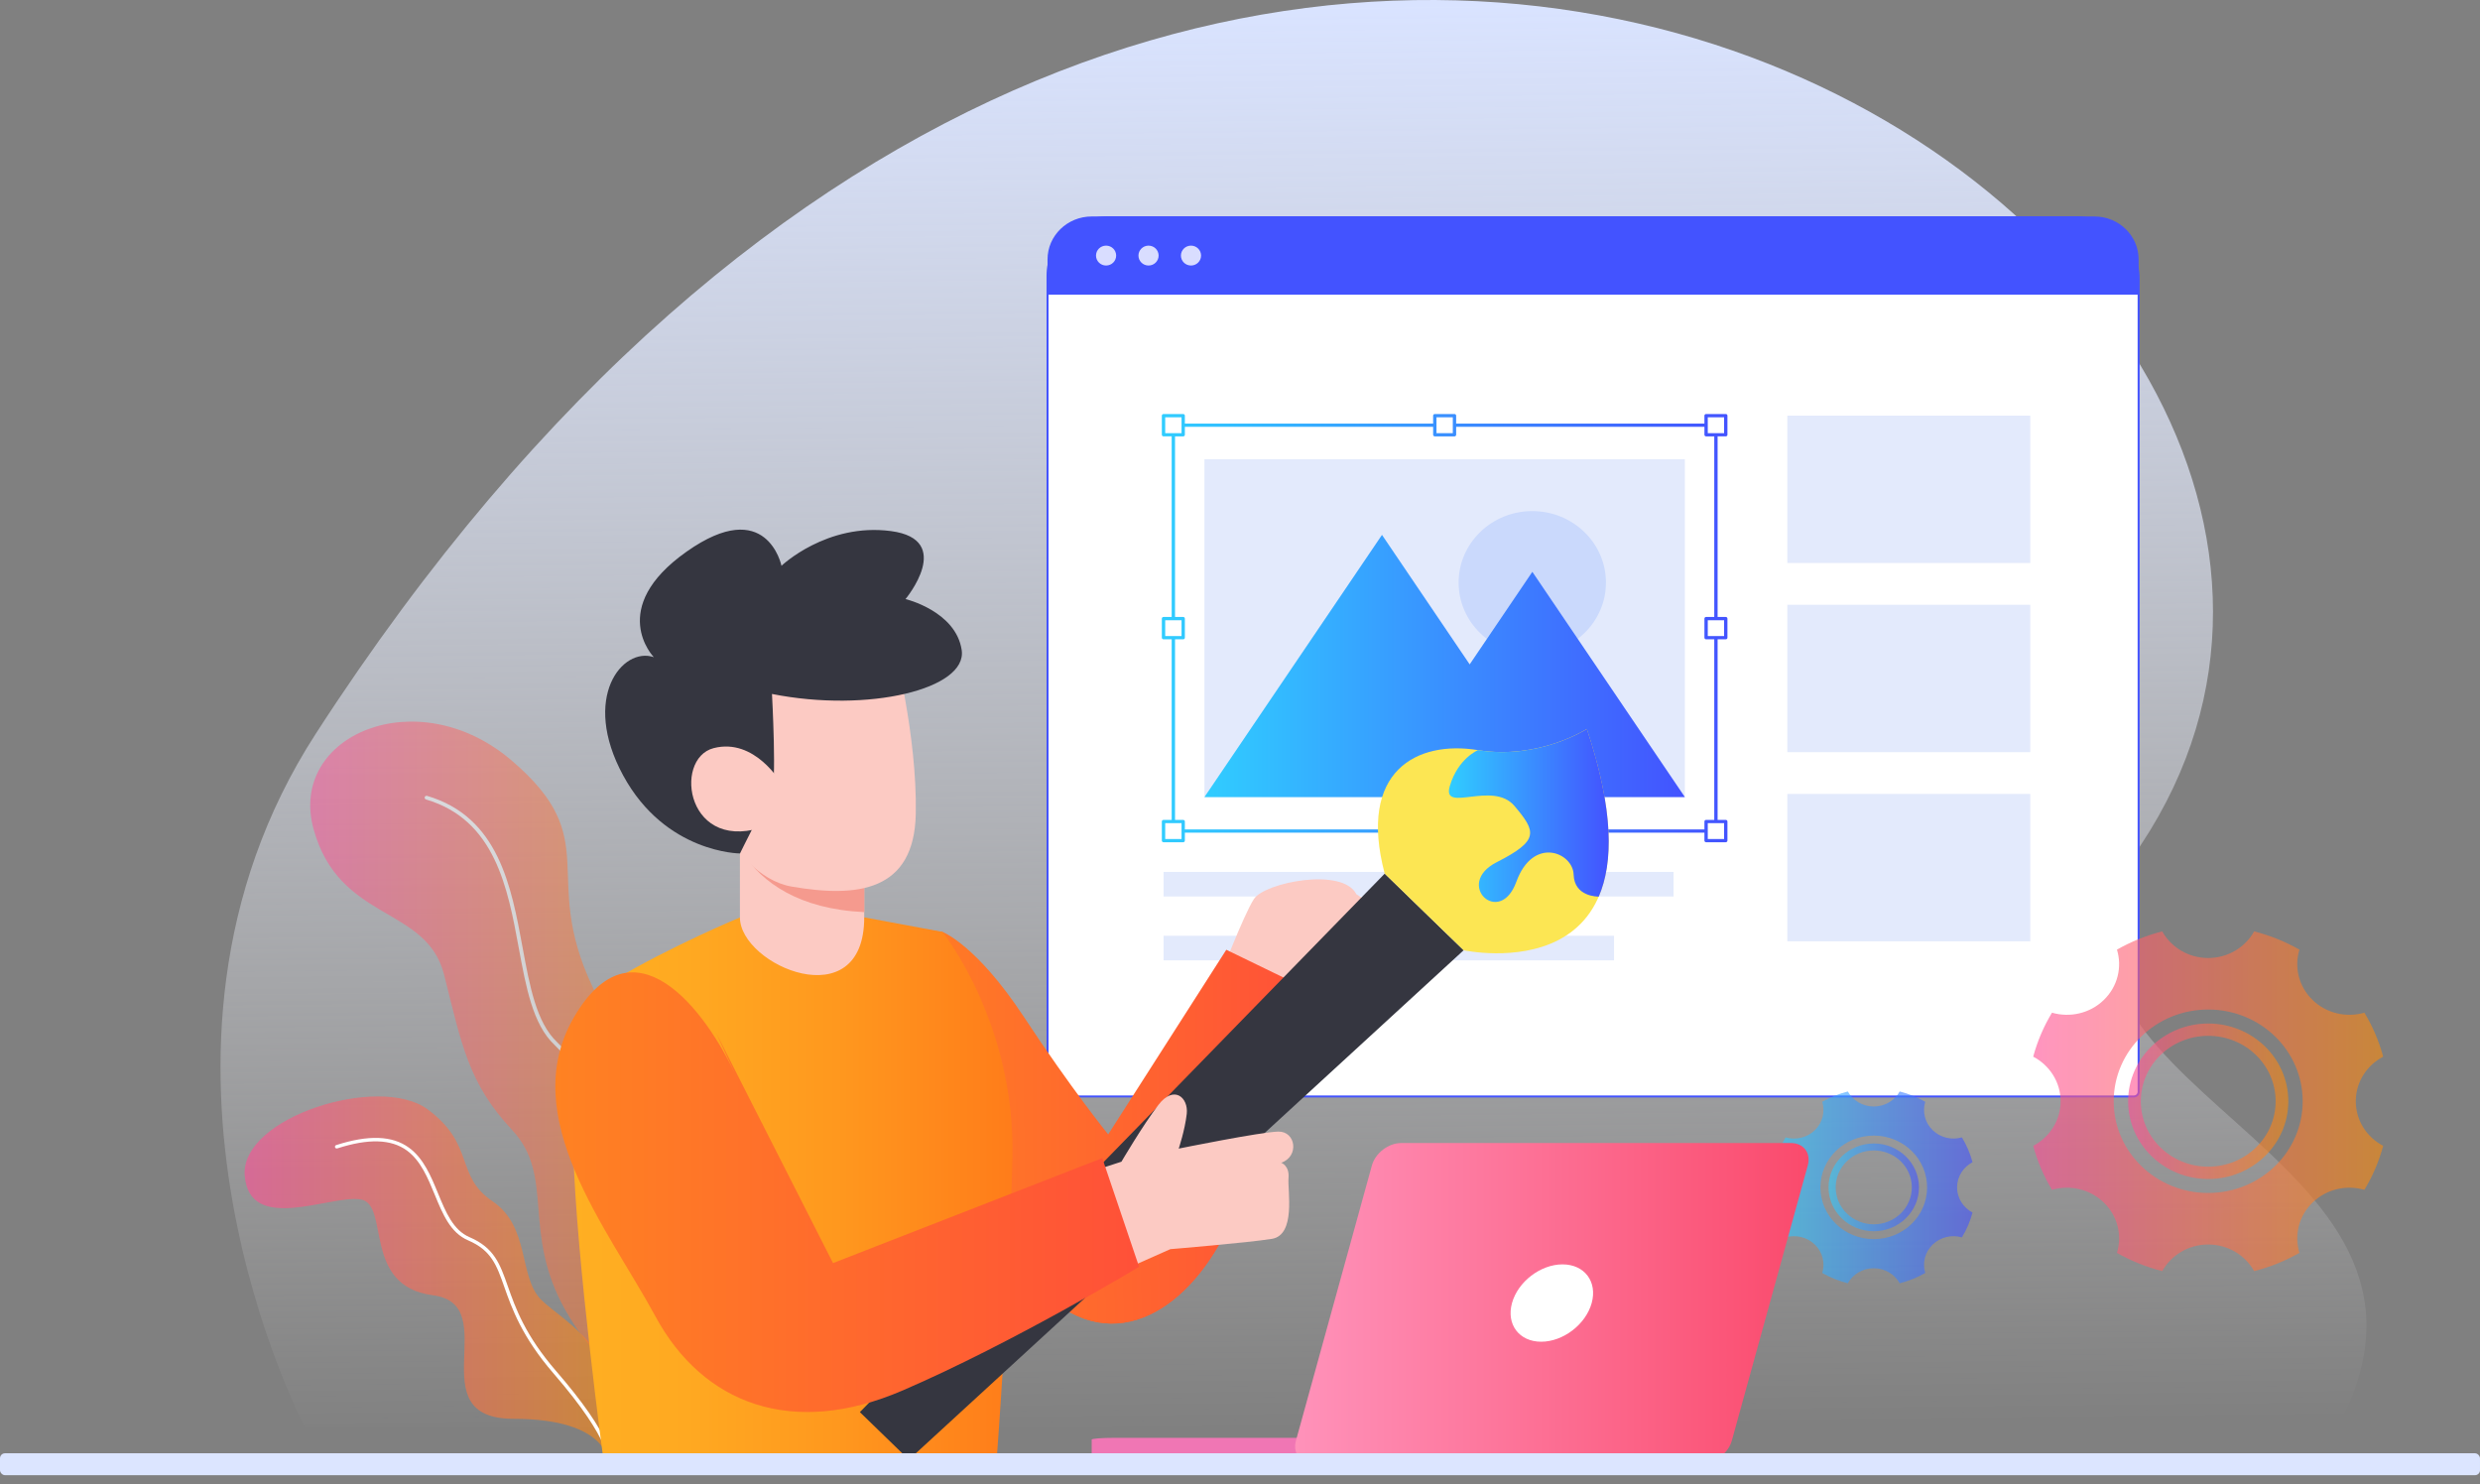 <svg width="264" height="158" viewBox="0 0 264 158" fill="none" xmlns="http://www.w3.org/2000/svg">
<rect x="0" y="0" width="264" height="158" fill="#808080" stroke="none"/>
<path d="M32.474 151.945C32.474 151.945 11.474 112.329 33.626 78.09C129.344 -69.861 270.015 26.428 227.912 89.924C210.549 116.105 265.191 121.779 248.805 152.01L32.475 151.946L32.474 151.945Z" fill="url(#paint0_linear_1478_12699)"/>
<path d="M117.912 23.126H220.928C224.643 23.126 227.659 26.053 227.659 29.66V116.23C227.659 116.502 227.432 116.722 227.153 116.722H112.018C111.739 116.722 111.512 116.502 111.512 116.23V29.338C111.512 25.909 114.379 23.125 117.912 23.125V23.126Z" fill="white" stroke="#4353FF" stroke-width="0.212"/>
<path d="M116.222 23.043H222.95C225.551 23.043 227.66 25.088 227.66 27.61V31.369H111.512V27.61C111.512 25.088 113.62 23.043 116.222 23.043Z" fill="#4353FF"/>
<g opacity="0.8">
<path d="M117.744 28.266C118.337 28.266 118.817 27.792 118.817 27.207C118.817 26.622 118.337 26.148 117.744 26.148C117.152 26.148 116.672 26.622 116.672 27.207C116.672 27.792 117.152 28.266 117.744 28.266Z" fill="white"/>
<path d="M122.264 28.266C122.856 28.266 123.337 27.792 123.337 27.207C123.337 26.622 122.856 26.148 122.264 26.148C121.672 26.148 121.191 26.622 121.191 27.207C121.191 27.792 121.672 28.266 122.264 28.266Z" fill="white"/>
<path d="M126.784 28.266C127.376 28.266 127.856 27.792 127.856 27.207C127.856 26.622 127.376 26.148 126.784 26.148C126.191 26.148 125.711 26.622 125.711 27.207C125.711 27.792 126.191 28.266 126.784 28.266Z" fill="white"/>
</g>
<path d="M179.358 48.883H128.215V84.852H179.358V48.883Z" fill="#E3EAFC"/>
<path d="M163.114 69.629C167.444 69.629 170.954 66.222 170.954 62.019C170.954 57.816 167.444 54.408 163.114 54.408C158.784 54.408 155.273 57.816 155.273 62.019C155.273 66.222 158.784 69.629 163.114 69.629Z" fill="#CAD9FC"/>
<path d="M128.215 84.852L147.115 56.94L156.45 70.726L163.121 60.873L179.358 84.852H166.016H146.884H128.215Z" fill="url(#paint1_linear_1478_12699)"/>
<path d="M183.71 89.659H181.616C181.518 89.659 181.438 89.582 181.438 89.486V88.642H155.009V89.486C155.009 89.582 154.93 89.659 154.831 89.659H152.737C152.638 89.659 152.559 89.582 152.559 89.486V88.642H126.13V89.486C126.13 89.582 126.051 89.659 125.952 89.659H123.858C123.759 89.659 123.68 89.582 123.68 89.486V87.453C123.68 87.358 123.759 87.28 123.858 87.28H124.727V68.056H123.858C123.759 68.056 123.68 67.979 123.68 67.883V65.85C123.68 65.755 123.759 65.677 123.858 65.677H124.727V46.453H123.858C123.759 46.453 123.68 46.376 123.68 46.28V44.247C123.68 44.151 123.759 44.074 123.858 44.074H125.952C126.051 44.074 126.13 44.151 126.13 44.247V45.091H152.559V44.247C152.559 44.151 152.638 44.074 152.737 44.074H154.831C154.93 44.074 155.009 44.151 155.009 44.247V45.091H181.438V44.247C181.438 44.151 181.518 44.074 181.616 44.074H183.71C183.809 44.074 183.888 44.151 183.888 44.247V46.28C183.888 46.376 183.809 46.453 183.71 46.453H182.841V65.677H183.71C183.809 65.677 183.888 65.755 183.888 65.85V67.883C183.888 67.979 183.809 68.056 183.71 68.056H182.841V87.28H183.71C183.809 87.28 183.888 87.358 183.888 87.453V89.486C183.888 89.582 183.809 89.659 183.71 89.659ZM181.795 89.314H183.533V87.626H181.795V89.314ZM152.916 89.314H154.654V87.626H152.916V89.314ZM124.038 89.314H125.776V87.626H124.038V89.314ZM155.01 88.298H181.439V87.454C181.439 87.359 181.519 87.281 181.617 87.281H182.486V68.057H181.617C181.519 68.057 181.439 67.98 181.439 67.884V65.851C181.439 65.755 181.519 65.678 181.617 65.678H182.486V46.454H181.617C181.519 46.454 181.439 46.377 181.439 46.281V45.437H155.01V46.281C155.01 46.377 154.931 46.454 154.832 46.454H152.738C152.639 46.454 152.56 46.377 152.56 46.281V45.437H126.131V46.281C126.131 46.377 126.052 46.454 125.953 46.454H125.084V65.678H125.953C126.052 65.678 126.131 65.755 126.131 65.851V67.884C126.131 67.98 126.052 68.057 125.953 68.057H125.084V87.281H125.953C126.052 87.281 126.131 87.359 126.131 87.454V88.298H152.56V87.454C152.56 87.359 152.639 87.281 152.738 87.281H154.832C154.931 87.281 155.01 87.359 155.01 87.454V88.298ZM181.795 67.712H183.533V66.025H181.795V67.712ZM124.038 67.712H125.776V66.025H124.038V67.712ZM181.795 46.11H183.533V44.423H181.795V46.11ZM124.038 46.11H125.776V44.423H124.038V46.11ZM152.916 46.11H154.654V44.423H152.916V46.11Z" fill="url(#paint2_linear_1478_12699)"/>
<path d="M178.154 92.82H123.863V95.435H178.154V92.82Z" fill="#E3EAFC"/>
<path d="M171.815 99.617H123.863V102.232H171.815V99.617Z" fill="#E3EAFC"/>
<path d="M216.126 44.248H190.266V59.937H216.126V44.248Z" fill="#E3EAFC"/>
<path d="M216.126 64.383H190.266V80.072H216.126V64.383Z" fill="#E3EAFC"/>
<path d="M216.126 84.518H190.266V100.206H216.126V84.518Z" fill="#E3EAFC"/>
<g opacity="0.6">
<path d="M202.225 116.193C203.192 116.439 204.107 116.811 204.948 117.289C204.63 118.326 204.892 119.495 205.736 120.313C206.58 121.132 207.783 121.387 208.851 121.079C209.345 121.896 209.727 122.783 209.98 123.721C209 124.236 208.334 125.242 208.334 126.401C208.334 127.56 209 128.566 209.98 129.081C209.727 130.019 209.345 130.907 208.851 131.724C207.783 131.415 206.58 131.67 205.736 132.488C204.892 133.307 204.63 134.476 204.948 135.513C204.107 135.991 203.192 136.363 202.225 136.609C201.695 135.656 200.658 135.01 199.465 135.01C198.272 135.01 197.234 135.656 196.704 136.609C195.737 136.363 194.824 135.991 193.981 135.513C194.3 134.476 194.037 133.307 193.193 132.488C192.35 131.67 191.146 131.415 190.078 131.724C189.585 130.907 189.202 130.019 188.949 129.081C189.93 128.566 190.595 127.559 190.595 126.401C190.595 125.243 189.93 124.236 188.949 123.721C189.202 122.783 189.585 121.896 190.078 121.079C191.146 121.387 192.35 121.132 193.193 120.313C194.037 119.495 194.3 118.326 193.981 117.289C194.824 116.811 195.737 116.439 196.704 116.193C197.234 117.145 198.271 117.792 199.465 117.792C200.659 117.792 201.695 117.145 202.225 116.193ZM203.48 122.503C202.453 121.506 201.033 120.889 199.465 120.889C197.898 120.889 196.477 121.506 195.449 122.503C194.423 123.5 193.786 124.879 193.786 126.401C193.786 127.924 194.423 129.301 195.449 130.299C196.477 131.296 197.897 131.913 199.465 131.913C201.034 131.913 202.453 131.296 203.48 130.299C204.508 129.301 205.143 127.923 205.143 126.401C205.143 124.88 204.508 123.5 203.48 122.503Z" fill="url(#paint3_linear_1478_12699)"/>
<path d="M199.466 121.729C200.792 121.729 201.996 122.252 202.867 123.097L202.869 123.099C203.74 123.946 204.278 125.112 204.278 126.401C204.278 127.69 203.739 128.857 202.868 129.703L202.866 129.706C201.995 130.55 200.792 131.072 199.466 131.072C198.139 131.072 196.936 130.549 196.063 129.705L196.061 129.702C195.19 128.856 194.652 127.688 194.652 126.401C194.652 125.114 195.191 123.945 196.062 123.099L196.064 123.096C196.936 122.252 198.139 121.729 199.466 121.729ZM202.33 123.619C201.598 122.908 200.585 122.469 199.466 122.469C198.347 122.469 197.333 122.908 196.601 123.619C195.868 124.331 195.414 125.314 195.414 126.401C195.414 127.488 195.868 128.47 196.599 129.181C197.333 129.893 198.346 130.333 199.466 130.333C200.586 130.333 201.598 129.893 202.329 129.182C203.063 128.47 203.516 127.487 203.516 126.401C203.516 125.314 203.063 124.331 202.33 123.619Z" fill="url(#paint4_linear_1478_12699)"/>
</g>
<g opacity="0.6">
<path d="M64.785 155.763C64.785 155.763 64.898 151.039 54.664 151.039C44.431 151.039 53.727 138.866 46.087 137.886C38.448 136.907 41.584 128.127 38.341 127.672C35.096 127.217 26.556 131.379 26.052 125.154C25.547 118.926 40.394 114.31 45.511 118.088C50.629 121.866 48.394 125.154 52.431 127.882C56.467 130.61 55.17 135.928 57.619 138.377C60.071 140.825 67.926 144.324 64.785 155.764V155.763Z" fill="url(#paint5_linear_1478_12699)"/>
</g>
<path d="M64.779 155.948C64.749 155.948 64.717 155.94 64.688 155.925C64.597 155.877 64.564 155.768 64.61 155.68C64.63 155.635 65.373 153.665 58.91 146.191C55.554 142.31 54.477 139.25 53.69 137.017C52.861 134.663 52.313 133.107 49.825 132.038C47.946 131.23 47.134 129.258 46.275 127.171C45.54 125.388 44.782 123.543 43.302 122.468C41.636 121.257 39.217 121.186 35.907 122.251C35.808 122.282 35.7 122.231 35.666 122.133C35.633 122.036 35.687 121.932 35.787 121.9C39.224 120.794 41.757 120.883 43.529 122.172C45.094 123.309 45.873 125.202 46.627 127.033C47.456 129.049 48.24 130.953 49.978 131.7C52.617 132.834 53.217 134.538 54.048 136.896C54.868 139.225 55.889 142.124 59.199 145.952C62.022 149.217 63.85 151.853 64.633 153.787C65.233 155.268 64.975 155.795 64.944 155.851C64.909 155.912 64.844 155.946 64.776 155.946L64.779 155.948Z" fill="white"/>
<g opacity="0.5">
<path d="M69.564 155.749C69.564 155.749 79.711 149.138 71.74 133.318C63.769 117.497 68.633 116.883 63.041 104.971C57.449 93.058 64.439 89.44 54.42 80.92C44.401 72.401 30.654 78.282 33.372 88.233C36.091 98.185 45.411 96.375 47.275 103.764C49.139 111.153 49.839 115.299 54.499 120.275C59.159 125.25 55.431 131.131 60.246 139.575C65.062 148.019 70.342 146.964 69.564 155.749Z" fill="url(#paint6_linear_1478_12699)"/>
<path d="M69.562 155.948C69.513 155.948 69.465 155.932 69.426 155.898C69.341 155.826 69.332 155.701 69.407 155.618C69.419 155.604 70.588 154.279 70.995 151.576C71.373 149.072 71.157 144.844 67.982 138.913C64.945 133.237 64.094 127.827 63.344 123.055C62.577 118.175 61.914 113.961 59.012 111.219C56.723 109.057 55.995 105.104 55.224 100.918C54.047 94.525 52.713 87.278 45.349 85.106C45.24 85.075 45.179 84.963 45.212 84.858C45.245 84.753 45.359 84.694 45.468 84.725C53.072 86.968 54.43 94.342 55.627 100.848C56.387 104.969 57.102 108.861 59.298 110.934C62.3 113.769 62.971 118.044 63.75 122.995C64.495 127.737 65.34 133.111 68.347 138.729C71.582 144.774 71.791 149.102 71.397 151.668C70.965 154.474 69.766 155.824 69.716 155.88C69.676 155.925 69.619 155.948 69.562 155.948Z" fill="white"/>
</g>
<path d="M129.719 104.367C129.719 104.367 132.359 97.432 133.486 95.697C134.612 93.963 142.922 92.267 144.398 95.207C144.398 95.207 146.805 96.602 146.612 97.846C146.418 99.09 145.253 103.387 144.787 103.915C144.321 104.443 139.66 104.556 139.66 104.556L138.456 107.708L129.719 104.367Z" fill="#FCCAC3"/>
<path d="M100.33 99.204C100.33 99.204 103.923 100.551 108.986 108.239C114.048 115.927 117.968 120.762 117.968 120.762L130.542 101.106L139.687 105.545C139.687 105.545 135.441 116.323 132.338 126.469C129.235 136.614 121.56 143.748 114.048 139.785C106.536 135.822 96.248 123.933 96.248 123.933C96.248 123.933 84.637 97.232 100.33 99.204Z" fill="url(#paint7_linear_1478_12699)"/>
<path d="M137.846 104.646L139.696 105.545C139.696 105.545 135.45 116.323 132.347 126.469C129.245 136.614 121.569 143.747 114.057 139.785C106.545 135.822 96.257 123.933 96.257 123.933C96.257 123.933 93.208 116.919 92.348 110.347C94.273 108.913 96.768 107.953 99.993 107.759L106.782 113.48C106.782 113.48 110.013 120.576 110.323 126.909C110.634 133.242 110.944 135.579 110.944 135.579C110.944 135.579 114.867 138.836 120.419 138.142C124.651 137.613 133.754 115.256 137.846 104.646Z" fill="url(#paint8_linear_1478_12699)"/>
<path d="M78.78 97.659C78.78 97.659 71.43 100.712 65.372 104.33C65.372 104.33 60.712 110.814 61.023 122.425C61.333 134.035 64.285 155.747 64.285 155.747H106.07C106.07 155.747 107.468 137.502 107.779 123.179C108.09 108.854 100.323 99.204 100.323 99.204L92.012 97.659C92.012 97.659 86.11 95.811 78.78 97.659Z" fill="url(#paint9_linear_1478_12699)"/>
<path d="M78.766 90.852H91.998V97.659C91.998 108.442 78.766 102.788 78.766 97.659V90.852Z" fill="#FCCAC3"/>
<path d="M79.094 90.852H92.008V97.099C85.016 96.772 81.185 93.953 79.094 90.852Z" fill="#F59A8E"/>
<path d="M95.157 68.824C95.157 68.824 97.642 78.323 97.487 86.616C97.332 94.91 91.274 95.588 84.283 94.382C77.293 93.176 73.41 80.887 73.41 80.887C73.41 80.887 70.691 69.351 82.653 64.828C94.613 60.304 95.157 68.824 95.157 68.824Z" fill="#FCCAC3"/>
<path d="M82.18 73.876C82.18 73.876 82.724 83.828 82.102 84.582C81.481 85.335 78.774 90.853 78.774 90.853C78.774 90.853 70.84 90.839 66.335 82.546C61.831 74.253 66.258 68.824 69.598 69.956C69.598 69.956 64.55 64.753 73.093 58.722C81.636 52.69 83.19 60.23 83.19 60.23C83.19 60.23 88.005 55.631 94.84 56.535C101.675 57.44 96.394 63.773 96.394 63.773C96.394 63.773 101.753 65.055 102.374 69.201C102.995 73.348 92.433 75.911 82.18 73.876Z" fill="#353640"/>
<path d="M83.153 83.373C83.153 83.373 80.357 78.511 75.968 79.641C71.58 80.772 73.095 91.177 81.754 87.86C81.754 87.86 84.978 86.69 83.153 83.373Z" fill="#FCCAC3"/>
<path d="M147.404 93.002L151.605 97.08L155.807 101.158L96.751 155.389L94.143 152.858L91.535 150.327L147.404 93.002Z" fill="#353640"/>
<path d="M168.917 77.602C168.917 77.602 163.774 80.906 157.327 79.852C150.88 78.798 144.505 82.032 147.403 93.001L155.806 101.157C155.806 101.157 178.406 106.079 168.917 77.602Z" fill="#FCE653"/>
<path d="M168.927 77.602C168.927 77.602 163.785 80.906 157.338 79.852C157.338 79.852 155.201 80.731 154.332 83.684C153.462 86.637 158.894 83.051 161.213 85.793C163.531 88.536 163.889 89.466 159.325 91.786C154.761 94.106 159.644 98.754 161.418 93.867C163.193 88.98 167.444 90.743 167.515 93.106C167.586 95.471 170.079 95.45 170.192 95.448C171.728 91.89 171.829 86.31 168.927 77.602Z" fill="url(#paint10_linear_1478_12699)"/>
<path d="M112.777 125.816L119.38 123.667C119.38 123.667 121.631 119.823 123.301 117.636C124.972 115.45 126.525 116.844 126.331 118.578C126.136 120.312 125.476 122.273 125.476 122.273C125.476 122.273 134.214 120.5 136.078 120.463C137.942 120.425 138.331 123.101 136.389 123.78C136.389 123.78 137.282 124.082 137.165 125.401C137.049 126.721 137.982 131.47 135.38 131.885C132.778 132.299 124.583 132.978 124.583 132.978L119.069 135.428L112.777 125.816Z" fill="#FCCAC3"/>
<path d="M76.217 109.928L88.678 134.46L117.339 123.284L121.258 134.856C121.258 134.856 107.866 142.941 96.109 148.013C84.352 153.086 74.83 149.479 69.766 140.126C64.704 130.773 54.906 118.885 61.112 108.263C67.317 97.642 74.961 107.036 78.554 114.961L76.217 109.928Z" fill="url(#paint11_linear_1478_12699)"/>
<g opacity="0.6">
<path d="M239.956 99.15C241.668 99.586 243.288 100.244 244.779 101.092C244.215 102.928 244.68 104.999 246.175 106.449C247.669 107.9 249.802 108.351 251.694 107.804C252.567 109.252 253.245 110.823 253.694 112.485C251.956 113.398 250.776 115.181 250.776 117.233C250.776 119.285 251.956 121.068 253.694 121.98C253.245 123.642 252.567 125.214 251.694 126.661C249.802 126.114 247.669 126.567 246.175 128.017C244.68 129.466 244.215 131.537 244.779 133.374C243.288 134.221 241.668 134.88 239.956 135.315C239.016 133.628 237.179 132.483 235.065 132.483C232.951 132.483 231.114 133.628 230.175 135.315C228.463 134.88 226.843 134.221 225.353 133.374C225.916 131.537 225.45 129.466 223.956 128.017C222.463 126.567 220.33 126.114 218.438 126.661C217.564 125.214 216.886 123.642 216.438 121.98C218.175 121.068 219.355 119.284 219.355 117.233C219.355 115.182 218.175 113.398 216.438 112.485C216.886 110.823 217.564 109.252 218.438 107.804C220.33 108.351 222.463 107.9 223.956 106.449C225.45 104.999 225.916 102.928 225.353 101.092C226.843 100.244 228.463 99.586 230.175 99.15C231.114 100.837 232.952 101.983 235.065 101.983C237.178 101.983 239.016 100.837 239.956 99.15ZM242.179 110.328C240.359 108.562 237.843 107.469 235.065 107.469C232.287 107.469 229.773 108.562 227.953 110.328C226.133 112.095 225.007 114.537 225.007 117.233C225.007 119.93 226.133 122.371 227.953 124.137C229.772 125.903 232.288 126.997 235.065 126.997C237.842 126.997 240.359 125.904 242.179 124.137C243.999 122.37 245.124 119.93 245.124 117.233C245.124 114.537 243.998 112.095 242.179 110.328Z" fill="url(#paint12_linear_1478_12699)"/>
<path d="M235.069 108.957C237.421 108.957 239.552 109.884 241.095 111.382L241.1 111.385C242.641 112.884 243.595 114.952 243.595 117.234C243.595 119.516 242.64 121.585 241.098 123.083L241.094 123.087C239.55 124.584 237.42 125.51 235.069 125.51C232.717 125.51 230.587 124.583 229.044 123.085L229.039 123.081C227.497 121.583 226.543 119.514 226.543 117.234C226.543 114.953 227.498 112.883 229.041 111.384L229.045 111.38C230.588 109.883 232.719 108.957 235.069 108.957ZM240.144 112.307C238.847 111.047 237.052 110.269 235.069 110.269C233.085 110.269 231.292 111.047 229.996 112.306C228.696 113.566 227.894 115.309 227.894 117.234C227.894 119.159 228.696 120.9 229.993 122.158C231.292 123.419 233.086 124.198 235.069 124.198C237.051 124.198 238.847 123.419 240.143 122.161C241.442 120.9 242.244 119.158 242.244 117.234C242.244 115.309 241.442 113.566 240.144 112.307Z" fill="url(#paint13_linear_1478_12699)"/>
</g>
<path d="M118.669 153.062H160.153C161.511 153.062 162.611 153.146 162.611 153.251V155.561C162.611 155.666 161.511 155.75 160.153 155.75H118.669C117.311 155.75 116.211 155.666 116.211 155.561V153.251C116.211 153.146 117.311 153.062 118.669 153.062Z" fill="#F076B4"/>
<path d="M190.642 121.681H149.157C147.799 121.681 146.405 122.749 146.041 124.067L137.955 153.362C137.591 154.679 138.396 155.748 139.754 155.748H181.239C182.597 155.748 183.991 154.68 184.355 153.362L192.441 124.066C192.805 122.749 192 121.68 190.642 121.68V121.681Z" fill="url(#paint14_linear_1478_12699)"/>
<path d="M166.333 134.598C163.991 134.598 161.584 136.441 160.955 138.715C160.328 140.988 161.717 142.831 164.06 142.831C166.402 142.831 168.809 140.988 169.438 138.715C170.065 136.441 168.676 134.598 166.333 134.598Z" fill="white"/>
<path d="M244.363 156.796H31.865C31.752 156.796 31.66 156.707 31.66 156.597C31.66 156.487 31.752 156.398 31.865 156.398H244.363C244.476 156.398 244.568 156.487 244.568 156.597C244.568 156.707 244.476 156.796 244.363 156.796Z" fill="#353640"/>
<rect y="154.707" width="264" height="2.334" rx="0.531" fill="#DCE5FF"/>
<defs>
<linearGradient id="paint0_linear_1478_12699" x1="138.528" y1="152.584" x2="136.874" y2="0.627" gradientUnits="userSpaceOnUse">
<stop stop-color="white" stop-opacity="0"/>
<stop offset="1" stop-color="#D9E3FF"/>
</linearGradient>
<linearGradient id="paint1_linear_1478_12699" x1="128.215" y1="70.896" x2="179.358" y2="70.896" gradientUnits="userSpaceOnUse">
<stop stop-color="#30CDFF"/>
<stop offset="1" stop-color="#4353FF"/>
</linearGradient>
<linearGradient id="paint2_linear_1478_12699" x1="123.683" y1="66.868" x2="183.888" y2="66.868" gradientUnits="userSpaceOnUse">
<stop stop-color="#30CDFF"/>
<stop offset="1" stop-color="#4353FF"/>
</linearGradient>
<linearGradient id="paint3_linear_1478_12699" x1="188.949" y1="126.401" x2="209.98" y2="126.401" gradientUnits="userSpaceOnUse">
<stop stop-color="#30CDFF"/>
<stop offset="1" stop-color="#4353FF"/>
</linearGradient>
<linearGradient id="paint4_linear_1478_12699" x1="194.652" y1="126.4" x2="204.278" y2="126.4" gradientUnits="userSpaceOnUse">
<stop stop-color="#30CDFF"/>
<stop offset="1" stop-color="#4353FF"/>
</linearGradient>
<linearGradient id="paint5_linear_1478_12699" x1="26.039" y1="136.243" x2="65.516" y2="136.243" gradientUnits="userSpaceOnUse">
<stop stop-color="#FF4E95"/>
<stop offset="1" stop-color="#FA8B0C"/>
</linearGradient>
<linearGradient id="paint6_linear_1478_12699" x1="33.024" y1="116.284" x2="74.795" y2="116.284" gradientUnits="userSpaceOnUse">
<stop stop-color="#FF4E95"/>
<stop offset="1" stop-color="#FA8B0C"/>
</linearGradient>
<linearGradient id="paint7_linear_1478_12699" x1="92.114" y1="119.998" x2="139.687" y2="119.998" gradientUnits="userSpaceOnUse">
<stop stop-color="#FF8222"/>
<stop offset="0.99" stop-color="#FF5138"/>
</linearGradient>
<linearGradient id="paint8_linear_1478_12699" x1="92.348" y1="122.772" x2="139.696" y2="122.772" gradientUnits="userSpaceOnUse">
<stop stop-color="#FF8222"/>
<stop offset="0.99" stop-color="#FF5138"/>
</linearGradient>
<linearGradient id="paint9_linear_1478_12699" x1="61.008" y1="126.292" x2="107.789" y2="126.292" gradientUnits="userSpaceOnUse">
<stop stop-color="#FFAF22"/>
<stop offset="0.26" stop-color="#FFA921"/>
<stop offset="0.6" stop-color="#FF981E"/>
<stop offset="0.99" stop-color="#FF7D1A"/>
<stop offset="1" stop-color="#FF7C1A"/>
</linearGradient>
<linearGradient id="paint10_linear_1478_12699" x1="154.239" y1="86.81" x2="171.253" y2="86.81" gradientUnits="userSpaceOnUse">
<stop stop-color="#30CDFF"/>
<stop offset="1" stop-color="#4353FF"/>
</linearGradient>
<linearGradient id="paint11_linear_1478_12699" x1="59.118" y1="126.914" x2="121.258" y2="126.914" gradientUnits="userSpaceOnUse">
<stop stop-color="#FF8222"/>
<stop offset="0.99" stop-color="#FF5138"/>
</linearGradient>
<linearGradient id="paint12_linear_1478_12699" x1="216.437" y1="117.232" x2="253.694" y2="117.232" gradientUnits="userSpaceOnUse">
<stop stop-color="#FF4E95"/>
<stop offset="1" stop-color="#FA8B0C"/>
</linearGradient>
<linearGradient id="paint13_linear_1478_12699" x1="226.543" y1="117.233" x2="243.595" y2="117.233" gradientUnits="userSpaceOnUse">
<stop stop-color="#FF4E95"/>
<stop offset="1" stop-color="#FA8B0C"/>
</linearGradient>
<linearGradient id="paint14_linear_1478_12699" x1="137.866" y1="138.714" x2="192.528" y2="138.714" gradientUnits="userSpaceOnUse">
<stop stop-color="#FF92BA"/>
<stop offset="1" stop-color="#FA4A6C"/>
</linearGradient>
</defs>
</svg>
